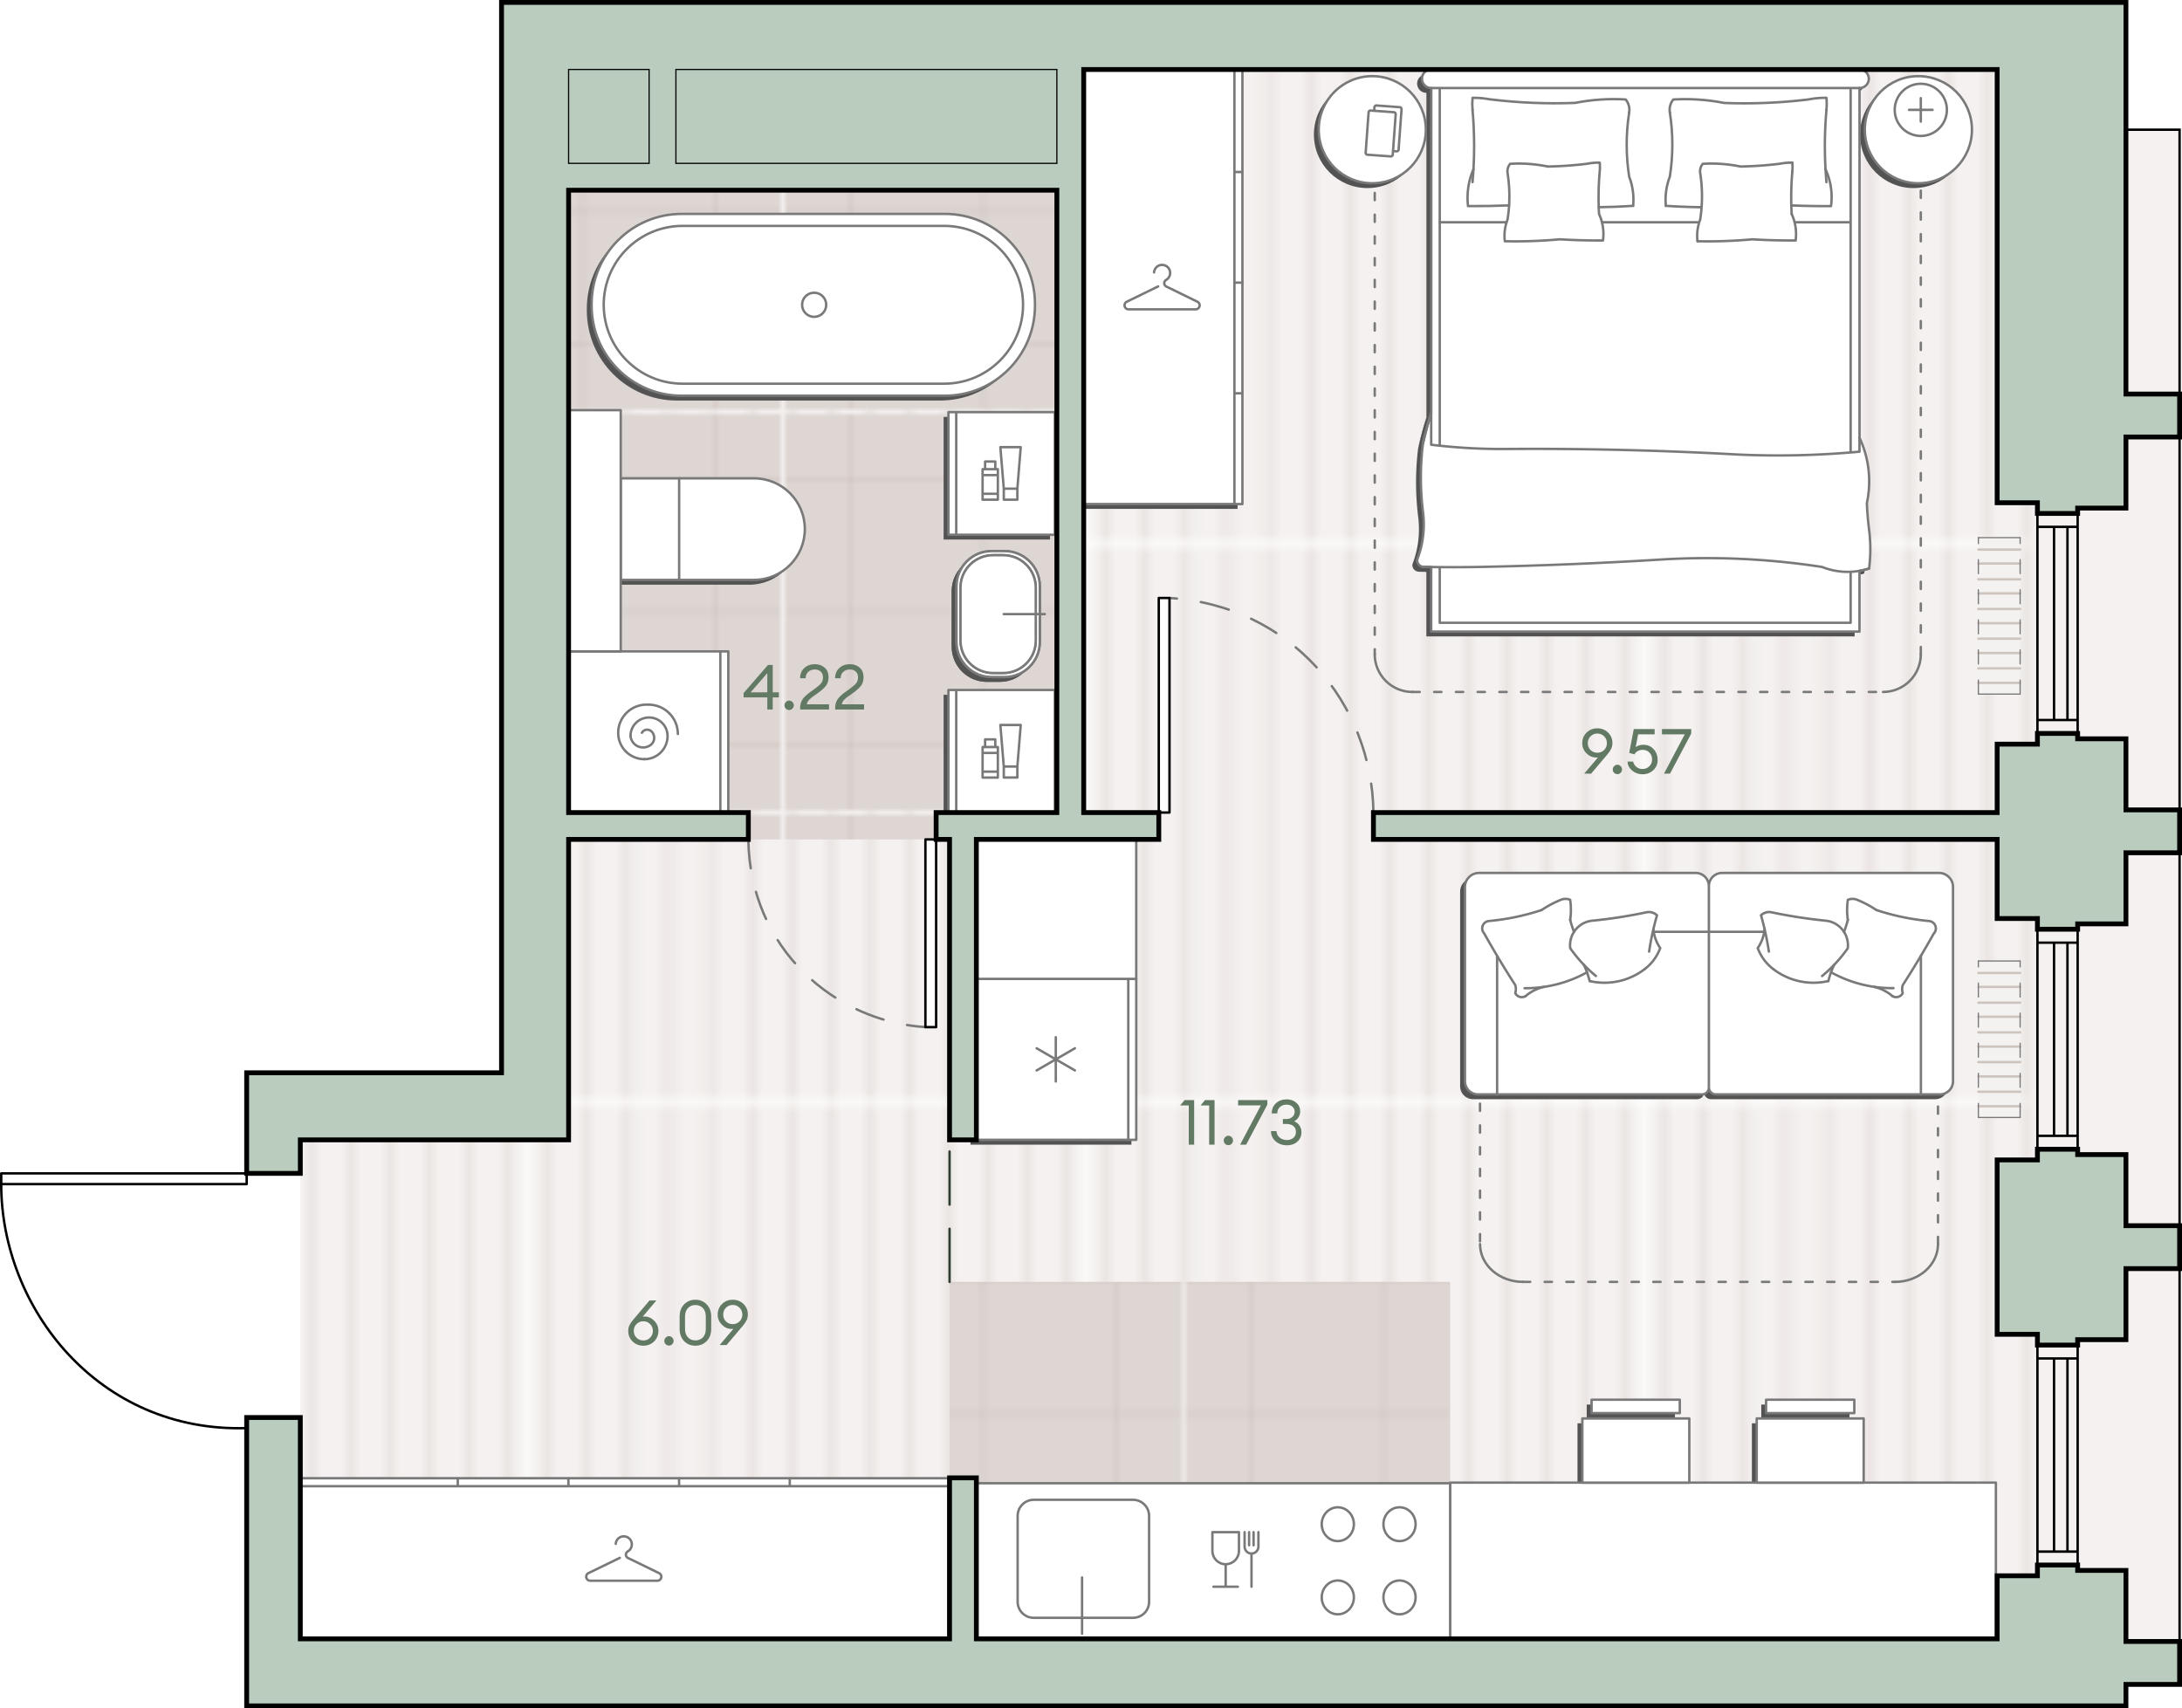 <?xml version="1.0" encoding="UTF-8" standalone="no"?>
<svg
   xml:space="preserve"
   width="451.86"
   height="353.78"
   version="1.0"
   viewBox="0 0 451.86 353.78"
   id="svg249"
   sodipodi:docname="vYFiajWN45heVQTC.svg"
   xmlns:inkscape="http://www.inkscape.org/namespaces/inkscape"
   xmlns:sodipodi="http://sodipodi.sourceforge.net/DTD/sodipodi-0.dtd"
   xmlns:xlink="http://www.w3.org/1999/xlink"
   xmlns="http://www.w3.org/2000/svg"
   xmlns:svg="http://www.w3.org/2000/svg"><defs
     id="defs253" /><sodipodi:namedview
     id="namedview251"
     pagecolor="#ffffff"
     bordercolor="#000000"
     borderopacity="0.25"
     inkscape:showpageshadow="2"
     inkscape:pageopacity="0.0"
     inkscape:pagecheckerboard="0"
     inkscape:deskcolor="#d1d1d1" /><pattern
     id="a_420"
     width="56.44"
     height="56.44"
     x="-119.53"
     y="600.5"
     patternUnits="userSpaceOnUse"
     style="overflow:visible"
     viewBox="0 -56.44 56.44 56.44"><path
       d="M0-56.44h56.44V0H0z"
       style="fill:none"
       id="path2" /><path
       d="M0-56.44h56.44V0H0z"
       style="fill:none"
       id="path4" /><path
       d="M0-56.44h56.44V0H0z"
       style="fill:#f4f1f0"
       id="path6" /><path
       d="M54.67 0v-56.44M50.6 0v-56.44M46.53 0v-56.44M42.46 0v-56.44M38.39 0v-56.44M34.32 0v-56.44M30.26 0v-56.44M26.19 0v-56.44M22.12 0v-56.44M18.05 0v-56.44M13.98 0v-56.44M9.91 0v-56.44M5.85 0v-56.44M1.78 0v-56.44"
       style="fill:none;stroke:#d1c4be;stroke-width:.25;stroke-miterlimit:10"
       id="path8" /></pattern><pattern
     id="c_490"
     width="82.02"
     height="82.02"
     x="-119.53"
     y="600.5"
     patternUnits="userSpaceOnUse"
     style="overflow:visible"
     viewBox="0 -82.02 82.02 82.02"><path
       d="M0-82.02h82.02V0H0z"
       style="fill:none"
       id="path11" /><path
       d="M0-82.02h82.02V0H0z"
       style="fill:none"
       id="path13" /><path
       d="M0-82.02h82.02V0H0z"
       style="fill:#ddd6d3"
       id="path15" /><path
       d="M0-68.35h82.02M0-41.01h82.02M0-13.67h82.02M41.01-82.02V0M13.67-82.02V0m54.68-82.02V0"
       style="fill:none;stroke:#c7b6b1;stroke-width:.25;stroke-miterlimit:10"
       id="path17" /></pattern><path
     d="M451.61 91v76.22h.25v9.89h-.25v76.22h.25v9.89h-.25v76.22h.25v9.89h-11.11v4.44H50.58V296c-.4.01-.8.02-1.2.02-12.85 0-24.42-4.65-33.57-13.52C5.76 272.78 0 259.18 0 245.22V243c0-.14.11-.25.25-.25h50.33v-21.08h52.78V0h337.39v26.61h10.86v54.5h.25V91z"
     style="fill:#fff"
     id="path20" /><path
     d="M415.32 26.86h36.04v319.47h-36.04z"
     style="fill:#f4f1f0"
     id="path22" /><pattern
     xlink:href="#a_420"
     id="b_580"
     patternTransform="matrix(2.029 0 0 -2.029 16544.19 -34753.75)" /><path
     d="M116.36 11.82v224.24H62.19v103.88h359.73V11.82z"
     style="fill:url(#b_580)"
     id="path25" /><pattern
     xlink:href="#c_490"
     id="d_912"
     patternTransform="rotate(180 -7822.458 -9036.392)" /><path
     d="M117.75 27.17h103.89v146.67H117.75z"
     style="fill:url(#d_912)"
     id="path28" /><pattern
     xlink:href="#c_490"
     id="e_591"
     patternTransform="rotate(180 -7822.458 -9036.392)" /><path
     d="M196.64 265.47H300.3v73.81H196.64z"
     style="fill:url(#e_591)"
     id="path31" /><path
     d="M299.3 308.04h113.02v32.35H299.3z"
     style="fill:#535353"
     transform="rotate(-180 355.81 324.216)"
     id="path33" /><path
     d="M326.68 294.75h22.15v13.29h-22.15z"
     style="fill:#535353"
     transform="rotate(-180 337.755 301.398)"
     id="path35" /><path
     d="M328.58 290.88h18.27v2.77h-18.27z"
     style="fill:#535353"
     transform="rotate(-180 337.72 292.262)"
     id="path37" /><path
     d="M362.79 294.75h22.15v13.29h-22.15z"
     style="fill:#535353"
     transform="rotate(-180 373.866 301.398)"
     id="path39" /><path
     d="M364.73 290.88H383v2.77h-18.27z"
     style="fill:#535353"
     transform="rotate(-180 373.866 292.262)"
     id="path41" /><path
     d="M200.93 308.17h98.37v32.12h-98.37z"
     style="fill:#535353"
     id="path43" /><path
     d="M223.02 15.53h33.25v89.86h-33.25z"
     style="fill:#535353"
     transform="rotate(-180 239.652 60.458)"
     id="path45" /><path
     d="M256.23 36.62h-1.6m1.6 22.91h-1.6m1.6 22.92h-1.6m-21.92-17.39h6.94m-.81-4.75-6.43 3.14m0 0c-.43.16-.64.64-.48 1.07.12.32.43.54.78.54m7.76-6.08c.8-.45 1.09-1.47.64-2.27s-1.47-1.09-2.27-.64c-.49.28-.81.78-.85 1.34m8.61 7.65h-6.95m.82-4.75 6.42 3.14m-.29 1.61c.46 0 .83-.37.83-.83a.84.84 0 0 0-.54-.78m-6.42-4.47a.78.78 0 0 0 0 1.33m14.16-44.78v89.86"
     style="fill:#535353"
     id="path47" /><path
     d="M111.54 256.56h33.25v134.41h-33.25z"
     style="fill:#535353"
     transform="rotate(90 128.171 323.762)"
     id="path49" /><path
     d="M93.8 307.18v1.6m22.91-1.6v1.6m22.92-1.6v1.6m22.92-1.6v1.6m-41.32 19.58h6.94m-.81-4.74-6.43 3.13m0 0c-.43.16-.64.64-.48 1.07.12.32.43.54.78.54m7.76-6.07c.8-.45 1.09-1.47.64-2.27s-1.47-1.09-2.27-.64c-.49.28-.81.78-.85 1.34m8.61 7.64h-6.95m.82-4.74 6.42 3.13m-.29 1.61c.46 0 .83-.37.83-.83a.84.84 0 0 0-.54-.78m-6.42-4.46a.78.78 0 0 0 0 1.33m-68.02-14.84h134.4"
     style="fill:#535353"
     id="path51" /><path
     d="M200.97 203.72h33.33v33.33h-33.33z"
     style="fill:#535353"
     transform="rotate(90 217.635 220.386)"
     id="path53" /><path
     d="M232.65 203.72v33.33m-15.01-21.25v9.17m-3.97-6.88 7.93 4.59m-7.93 0 7.93-4.59m1.48 109.59v11.66m10.55-3.3h-20.56c-1.84 0-3.33-1.49-3.33-3.33v-17.78c0-1.84 1.49-3.33 3.33-3.33h20.56c1.84 0 3.33 1.49 3.33 3.33v17.78c.01 1.84-1.49 3.33-3.33 3.33m45.74-4.23c0-1.93-1.49-3.5-3.33-3.5s-3.33 1.57-3.33 3.5 1.49 3.5 3.33 3.5 3.33-1.57 3.33-3.5m12.78 0c0-1.93-1.49-3.5-3.33-3.5s-3.33 1.57-3.33 3.5 1.49 3.5 3.33 3.5 3.33-1.57 3.33-3.5m0-15.16c0-1.93-1.49-3.5-3.33-3.5s-3.33 1.57-3.33 3.5 1.49 3.5 3.33 3.5 3.33-1.57 3.33-3.5m-12.78 0c0-1.93-1.49-3.5-3.33-3.5s-3.33 1.57-3.33 3.5 1.49 3.5 3.33 3.5 3.33-1.57 3.33-3.5m-113.7-206.08c0 5.81-4.71 10.52-10.52 10.52h-27.61v-21.04h27.61c5.81.01 10.52 4.71 10.52 10.52m-26.03-10.51v21.03M121.52 64.3v-.35c0-10.3 8.35-18.65 18.65-18.65h54.51c10.3 0 18.65 8.35 18.65 18.65v.35c0 10.3-8.35 18.65-18.65 18.65h-54.51c-10.29 0-18.65-8.35-18.65-18.65"
     style="fill:#535353"
     id="path55" /><path
     d="M124.02 64.12c0-9.02 7.31-16.34 16.34-16.34h54.16c9.02 0 16.34 7.32 16.34 16.34s-7.32 16.34-16.34 16.34h-54.16c-9.03 0-16.34-7.32-16.34-16.34"
     style="fill:#535353"
     id="path57" /><path
     d="M170.09 64.12c0 1.38-1.12 2.49-2.49 2.49s-2.49-1.12-2.49-2.49a2.49 2.49 0 0 1 4.98 0m26.99 69.8v-11.5c0-4.02 3.26-7.29 7.29-7.29h2.67c4.02 0 7.29 3.26 7.29 7.29v11.5c0 4.02-3.26 7.29-7.29 7.29h-2.67c-4.03-.01-7.29-3.27-7.29-7.29"
     style="fill:#535353"
     id="path59" /><path
     d="M197.08 133.92v-11.5c0-4.02 3.26-7.29 7.29-7.29h2.67c4.02 0 7.29 3.26 7.29 7.29v11.5c0 4.02-3.26 7.29-7.29 7.29h-2.67c-4.03-.01-7.29-3.27-7.29-7.29"
     style="fill:#535353"
     id="path61" /><path
     d="M197.91 133.64v-10.93c0-3.72 3.01-6.73 6.73-6.73h2.12c3.72 0 6.73 3.01 6.73 6.73v10.93c0 3.72-3.01 6.73-6.73 6.73h-2.12c-3.72 0-6.73-3.01-6.73-6.73"
     style="fill:#535353"
     id="path63" /><path
     d="M197.91 133.64v-10.93c0-3.72 3.01-6.73 6.73-6.73h2.12c3.72 0 6.73 3.01 6.73 6.73v10.93c0 3.72-3.01 6.73-6.73 6.73h-2.12c-3.72 0-6.73-3.01-6.73-6.73m8.95-5.46h8.51m-98.8 7.72h33.25v33.33h-33.25zm31.6 33.34V135.9"
     style="fill:#535353"
     id="path65" /><path
     d="M133.87 152.44a1.25 1.25 0 0 0-1.77.08c-.06.07-.12.15-.17.23m1.74 2.58a1.86 1.86 0 0 0 .48-2.58c-.08-.11-.17-.22-.27-.31m-4.31.98a2.624 2.624 0 0 0 4.1 1.91"
     style="fill:#535353"
     id="path67" /><path
     d="M133.4 149.59a3.83 3.83 0 0 0-3.83 3.83m7.67 0a3.83 3.83 0 0 0-3.83-3.83m-.96 8.63a4.79 4.79 0 0 0 4.79-4.79m-10.22-.64c0 3 2.43 5.43 5.43 5.43m.85-11.28a5.866 5.866 0 0 0-6.27 5.43c-.01.14-.01.28-.01.42m12.35.21c0-3.35-2.72-6.07-6.07-6.07"
     style="fill:#535353"
     id="path69" /><path
     d="M97.03 105.39h49.96v11.06H97.03z"
     style="fill:#535353"
     transform="rotate(90 122.013 110.923)"
     id="path71" /><path
     d="M195.41 143.89h22.03v25.39h-22.03zm1.61.15v25.24"
     style="fill:#535353"
     id="path73" /><path
     d="M202.48 155.71h3.16v6.32h-3.16zm.52-1.59h2.11v1.58H203zm-.52 2.81h3.16m-3.16 3.87h3.16m1.23-1.06h2.81v2.28h-2.81zm-.71-8.6h4.22l-.7 8.6h-2.81zm-10.75-64.79h22.03v25.39h-22.03zm1.61.14v25.25"
     style="fill:#535353"
     id="path75" /><path
     d="M202.48 98.16h3.16v6.32h-3.16zm.52-1.58h2.11v1.58H203zm-.52 2.81h3.16m-3.16 3.87h3.16m1.23-1.06h2.81v2.28h-2.81zm-.71-8.6h4.22l-.7 8.6h-2.81zm88.11-65.74c0-6.12-4.96-11.09-11.09-11.09s-11.09 4.96-11.09 11.09 4.96 11.09 11.09 11.09 11.09-4.97 11.09-11.09m113.09 0c0-6.12-4.96-11.09-11.09-11.09-6.12 0-11.09 4.96-11.09 11.09s4.96 11.09 11.09 11.09c6.12 0 11.09-4.97 11.09-11.09"
     style="fill:#535353"
     id="path77" /><path
     d="M384.07 91.64c1.98 4.23 2.51 8.99 1.53 13.56.08 1.84.23 3.67.46 5.5.34 2.67.34 5.37 0 8.04-.65.21-1.32.36-1.99.48v12.58h-88.69v-13.39c-.6-.01-1.21-.01-1.81-.02h.28c-.76 0-1.37-.61-1.37-1.37 0-.06 0-.11.01-.17 1.2-3.1 1.61-6.45 1.2-9.75-.59-4.72-.6-9.5-.02-14.22.49-2.16 1.06-4.3 1.72-6.42V19.23a1.92 1.92 0 0 1 0-3.84h88.69a1.92 1.92 0 0 1 0 3.84v72.41z"
     style="fill:#535353"
     id="path79" /><path
     d="M336.38 37.59c-.69-4.41-.69-8.9 0-13.3m-32.44-.54c.44 4.98.44 9.99 0 14.97m32.44-1.13c.74 1.92 1.02 3.99.82 6.04"
     style="fill:#535353"
     id="path81" /><path
     d="M303 43.68c-.29-2.52.08-5.32 1.14-7.63m33.05 7.58c-2.37.16-4.75.25-7.12.28m-18.56-.37c-2.84.11-5.68.16-8.51.14m32.66-22.07c.61.75.87 1.72.72 2.68m-32.44-.54q-.105-1.245 0-2.49m21.21 1.05c3.46-.68 6.99-.92 10.51-.71m-10.51.71c-5.85.22-11.7-.02-17.51-.73m-3.7-.32c1.24-.02 2.48.09 3.69.33m37.17 2.69c.69 4.41.69 8.9 0 13.3m32.43 1.14c-.44-4.98-.44-9.99 0-14.97m-33.25 19.88c-.21-2.05.07-4.12.82-6.04"
     style="fill:#535353"
     id="path83" /><path
     d="M377.04 36.05c1.06 2.31 1.46 4.87 1.17 7.39m-27.11.47c-2.38-.03-4.75-.13-7.12-.28m34.2.05c-2.84.02-5.31-.02-8.15-.14M344.8 24.28c-.15-.95.11-1.93.72-2.68m31.71-.34q.105 1.245 0 2.49m-31.71-2.14c3.52-.21 7.05.03 10.51.71m17.51-.73c-5.81.71-11.67.95-17.51.73m17.51-.73q1.83-.36 3.69-.33m-81.85 65.2v6.64m88.69 1.44c-8.51.79-17.06.98-25.59.57m-47.66-1.13c15.89-.12 31.79.26 47.66 1.13m-47.66-1.13c-5.16.04-10.32-.26-15.44-.88m90.69 25.63a14.42 14.42 0 0 1-9.76-.32m-33.43-1.53c11.16-.69 22.37-.17 33.43 1.53m-33.43-1.53c-12.17.75-24.36 1.26-36.55 1.51m-.01 0q-6.375.135-12.75 0m90.5-99.16h-88.69m-1.72 73.65c.49-2.16 1.06-4.3 1.72-6.42m86.86 43.51v-10.55m0-72.39h-11.61m-73.48-27.8v74.08m86.92 1.23v-2.9m-86.92 38.33h85.09m0-35.27V19.23m-85.09 99.21v11.53m33.13-95.28c.05.6.05 1.2 0 1.79m-8.3 14.08c-3.77.35-7.56.48-11.35.4m20.33-.16q-4.485.03-8.97-.24m8.15-5.24a10 10 0 0 1 .84 5.31m-.84-5.31c-.17-2.95-.12-5.9.14-8.84m-2.66-1.56c.87-.17 1.76-.25 2.65-.24m-2.65.24q-4.05.495-8.13.57m-7.78-.56c2.61-.16 5.22.03 7.78.55m-8.29 1.38c-.11-.69.08-1.38.52-1.92m-.52 1.92c.49 3.17.49 6.4 0 9.56m-.57 4.54a9.34 9.34 0 0 1 .57-4.53m58.97-11.74c.05.6.05 1.2 0 1.79m-8.29 14.08c-3.77.35-7.56.48-11.35.4m20.32-.16q-4.485.03-8.97-.24m8.15-5.24a10 10 0 0 1 .84 5.31"
     style="fill:#535353"
     id="path85" /><path
     d="M370.03 45.32c-.17-2.95-.12-5.9.14-8.84m-2.65-1.56c.87-.17 1.76-.25 2.65-.24m-2.65.24q-4.05.495-8.13.57m-7.78-.56c2.61-.16 5.22.03 7.78.55m-8.3 1.38c-.11-.69.08-1.38.52-1.92m-.52 1.92c.49 3.17.49 6.4 0 9.56m-.57 4.54a9.34 9.34 0 0 1 .57-4.53m-.21.6h-20.14m-19.75 0h-13.84m99.62-28.68c-2.98 0-5.4 2.42-5.4 5.4s2.42 5.4 5.4 5.4 5.4-2.42 5.4-5.4-2.42-5.4-5.4-5.4m0 5.4h-2.43m2.43 0h2.43m-2.43 0v-2.43m0 2.43v2.43m-114.61 6.86 4.85.35m-4.59-9.14-.61 8.38m5.86-8.39-4.85-.35m4.6 9.14.61-8.38m-5.87 8.39a.38.38 0 0 1-.35-.41m.61-8.38c.02-.21.2-.37.41-.35m4.84.34c.21.02.37.2.35.41m-.6 8.38a.38.38 0 0 1-.41.35m.47-1.1.74.06m-4.59-9.14-.06.75m5.31-.75-4.85-.36m4.6 9.14.61-8.38m-5.61-.4c.02-.21.2-.37.41-.35m4.84.35c.21.02.37.2.35.41m-.6 8.37a.38.38 0 0 1-.41.35m-87.29 142.51h33.37v28.88h-33.37zm150.52 52.8h-46.37c-1.5 0-2.71-1.21-2.71-2.71v-40.25c0-1.6 1.3-2.9 2.9-2.9h44.9c1.5 0 2.71 1.21 2.71 2.71v41.72c.01.79-.63 1.43-1.43 1.43m2.87 0h46.41c1.5 0 2.71-1.21 2.71-2.71v-40.25c0-1.6-1.3-2.9-2.9-2.9H355.6c-1.5 0-2.71 1.21-2.71 2.71v41.72c0 .79.64 1.43 1.43 1.43"
     style="fill:#535353"
     id="path87" /><path
     d="M387.59 189.47c3.54 1.17 7.2 1.93 10.9 2.27m.95 2.61c.6-.6.59-1.57-.01-2.17-.25-.25-.58-.4-.94-.44m-5.46 13.27c2.25-3.48 4.39-7.04 6.41-10.66m-6.41 10.66a2.93 2.93 0 0 0 0 1.66M380.87 194c.3-.82.57-1.64.79-2.48m9.24 15.77c.72.43 1.65.19 2.08-.53.02-.03.04-.06.05-.09m-14.85-4.32c3.95 2.2 8.4 3.33 12.93 3.29"
     style="fill:#535353"
     id="path89" /><path
     d="M390.9 207.29a8.9 8.9 0 0 0-3.78-1.91m-5.46-18.03c-.2 1.38-.2 2.78 0 4.16m1.94-4.16a2.5 2.5 0 0 0-1.94 0m5.93 2.12c-1.25-.84-2.59-1.55-3.98-2.12m-18.3 10.72c-.38-2.54-.92-5.04-1.63-7.51m2.16-.63c3.71.78 7.46 1.36 11.23 1.74m-10.9 9.98c3.24 2.52 7.45 3.44 11.45 2.52m-1.29-1.04a29.2 29.2 0 0 0 5.31-5.74m0-.01a5.11 5.11 0 0 0-4.45-5.7c-.04 0-.08-.01-.12-.01m-11.23-1.74a2.39 2.39 0 0 0-2.17.63"
     style="fill:#535353"
     id="path91" /><path
     d="M363 197.34a8.2 8.2 0 0 0 1.42-3.91m-1.42 3.91c.63 1.7 1.73 3.2 3.16 4.31m12.64-.81c-.49 1.07-.89 2.19-1.18 3.33m-70.29-12.43a49.4 49.4 0 0 0 10.9-2.27m-10.9 2.27c-.84.08-1.46.82-1.38 1.67.03.35.19.68.44.94m-.01 0c2.02 3.62 4.16 7.17 6.41 10.66m0 1.66c.16-.54.16-1.12 0-1.66m11.37-13.5c.22.84.49 1.67.79 2.48m-12.16 12.68c.38.75 1.29 1.05 2.03.67.03-.02.06-.03.09-.05m-.19-1.64c4.52.04 8.97-1.09 12.93-3.29"
     style="fill:#535353"
     id="path93" /><path
     d="M318.71 205.38c-1.4.33-2.69.98-3.78 1.91m9.23-15.78c.2-1.38.2-2.78 0-4.16m0 0a2.5 2.5 0 0 0-1.94 0m0 0c-1.39.57-2.73 1.28-3.98 2.12m23.9 1.09c-.71 2.46-1.26 4.97-1.63 7.51m-11.77-6.4c3.77-.37 7.52-.96 11.23-1.74m-11.77 14.24c4 .92 8.21 0 11.45-2.52m-15.47-4.27c1.51 2.14 3.29 4.08 5.31 5.74m-.75-11.45a5.11 5.11 0 0 0-4.58 5.59c0 .04.01.08.01.12m17.97-6.82a2.41 2.41 0 0 0-2.17-.63"
     style="fill:#535353"
     id="path95" /><path
     d="M341.39 193.43c.13 1.4.62 2.75 1.42 3.91m-3.16 4.31a9.7 9.7 0 0 0 3.16-4.31m-14.61 6.83c-.29-1.14-.69-2.26-1.18-3.33m14.44-6.87h11.43m-43.86 4.97v28.7m55.33-33.67h-11.47m43.9 4.97v28.7M250.07 318.3v3.89m0 0c0 1.52 1.23 2.75 2.75 2.75m0 0v4.66m0 0h-2.53m-.22-11.3h2.75m2.75 0v3.89m-2.75 2.75c1.52 0 2.75-1.23 2.75-2.75m-2.75 7.41h2.52m.23-11.3h-2.75m3.92 0v3m0 0c0 .79.64 1.43 1.43 1.43m0 0v6.87m1.43-11.3v3m-1.43 1.43c.79 0 1.43-.64 1.43-1.43m-1.93-3v2.72m.93-2.72v2.72"
     style="fill:#535353"
     id="path97" /><path
     d="M300.3 307.04h113.02v32.35H300.3z"
     style="fill:#fff;stroke:#797979;stroke-width:.5;stroke-linecap:round;stroke-linejoin:round;stroke-miterlimit:10"
     transform="rotate(-180 356.81 323.216)"
     id="path99" /><path
     d="M327.68 293.75h22.15v13.29h-22.15z"
     style="fill:#fff;stroke:#797979;stroke-width:.5;stroke-linecap:round;stroke-linejoin:round;stroke-miterlimit:10"
     transform="rotate(-180 338.755 300.398)"
     id="path101" /><path
     d="M329.58 289.88h18.27v2.77h-18.27z"
     style="fill:#fff;stroke:#797979;stroke-width:.5;stroke-linecap:round;stroke-linejoin:round;stroke-miterlimit:10"
     transform="rotate(-180 338.72 291.261)"
     id="path103" /><path
     d="M363.79 293.75h22.15v13.29h-22.15z"
     style="fill:#fff;stroke:#797979;stroke-width:.5;stroke-linecap:round;stroke-linejoin:round;stroke-miterlimit:10"
     transform="rotate(-180 374.866 300.398)"
     id="path105" /><path
     d="M365.73 289.88H384v2.77h-18.27z"
     style="fill:#fff;stroke:#797979;stroke-width:.5;stroke-linecap:round;stroke-linejoin:round;stroke-miterlimit:10"
     transform="rotate(-180 374.866 291.261)"
     id="path107" /><path
     d="M201.93 307.17h98.37v32.12h-98.37z"
     style="fill:#fff;stroke:#797979;stroke-width:.5;stroke-linecap:round;stroke-linejoin:round;stroke-miterlimit:10"
     id="path109" /><path
     d="M224.02 14.53h33.25v89.86h-33.25z"
     style="fill:#fff;stroke:#797979;stroke-width:.5;stroke-linecap:round;stroke-linejoin:round;stroke-miterlimit:10"
     transform="rotate(-180 240.652 59.458)"
     id="path111" /><path
     d="M257.23 35.62h-1.6m1.6 22.91h-1.6m1.6 22.92h-1.6m-21.92-17.39h6.94m-.81-4.75-6.43 3.14m0 0c-.43.16-.64.64-.48 1.07.12.32.43.54.78.54m7.76-6.08c.8-.45 1.09-1.47.64-2.27s-1.47-1.09-2.27-.64c-.49.28-.81.78-.85 1.34m8.61 7.65h-6.95m.82-4.75 6.42 3.14m-.29 1.61c.46 0 .83-.37.83-.83a.84.84 0 0 0-.54-.78m-6.42-4.47a.78.78 0 0 0 0 1.33m14.16-44.78v89.86"
     style="fill:none;stroke:#797979;stroke-width:.5;stroke-linecap:round;stroke-linejoin:round;stroke-miterlimit:10"
     id="path113" /><path
     d="M112.54 255.56h33.25v134.41h-33.25z"
     style="fill:#fff;stroke:#797979;stroke-width:.5;stroke-linecap:round;stroke-linejoin:round;stroke-miterlimit:10"
     transform="rotate(90 129.171 322.762)"
     id="path115" /><path
     d="M94.8 306.18v1.6m22.91-1.6v1.6m22.92-1.6v1.6m22.92-1.6v1.6m-41.32 19.58h6.94m-.81-4.74-6.43 3.13m0 0c-.43.16-.64.64-.48 1.07.12.32.43.54.78.54m7.76-6.07c.8-.45 1.09-1.47.64-2.27s-1.47-1.09-2.27-.64c-.49.28-.81.78-.85 1.34m8.61 7.64h-6.95m.82-4.74 6.42 3.13m-.29 1.61c.46 0 .83-.37.83-.83a.84.84 0 0 0-.54-.78m-6.42-4.46a.78.78 0 0 0 0 1.33m-68.02-14.84h134.4"
     style="fill:none;stroke:#797979;stroke-width:.5;stroke-linecap:round;stroke-linejoin:round;stroke-miterlimit:10"
     id="path117" /><path
     d="M201.97 202.72h33.33v33.33h-33.33z"
     style="fill:#fff;stroke:#797979;stroke-width:.5;stroke-linecap:round;stroke-linejoin:round;stroke-miterlimit:10"
     transform="rotate(90 218.635 219.386)"
     id="path119" /><path
     d="M233.65 202.72v33.33m-15.01-21.25v9.17m-3.97-6.88 7.93 4.59m-7.93 0 7.93-4.59m1.48 109.59v11.66m10.55-3.3h-20.56c-1.84 0-3.33-1.49-3.33-3.33v-17.78c0-1.84 1.49-3.33 3.33-3.33h20.56c1.84 0 3.33 1.49 3.33 3.33v17.78c.01 1.84-1.49 3.33-3.33 3.33m45.74-4.23c0-1.93-1.49-3.5-3.33-3.5s-3.33 1.57-3.33 3.5 1.49 3.5 3.33 3.5 3.33-1.57 3.33-3.5m12.78 0c0-1.93-1.49-3.5-3.33-3.5s-3.33 1.57-3.33 3.5 1.49 3.5 3.33 3.5 3.33-1.57 3.33-3.5m0-15.16c0-1.93-1.49-3.5-3.33-3.5s-3.33 1.57-3.33 3.5 1.49 3.5 3.33 3.5 3.33-1.57 3.33-3.5m-12.78 0c0-1.93-1.49-3.5-3.33-3.5s-3.33 1.57-3.33 3.5 1.49 3.5 3.33 3.5 3.33-1.57 3.33-3.5"
     style="fill:none;stroke:#797979;stroke-width:.5;stroke-linecap:round;stroke-linejoin:round;stroke-miterlimit:10"
     id="path121" /><path
     d="M166.67 109.57c0 5.81-4.71 10.52-10.52 10.52h-27.61V99.06h27.61c5.81 0 10.52 4.7 10.52 10.51"
     style="fill:#fff;stroke:#797979;stroke-width:.5;stroke-linecap:round;stroke-linejoin:round;stroke-miterlimit:10"
     id="path123" /><path
     d="M140.64 99.06v21.03"
     style="fill:none;stroke:#797979;stroke-width:.5;stroke-linecap:round;stroke-linejoin:round;stroke-miterlimit:10"
     id="path125" /><path
     d="M122.52 63.3v-.35c0-10.3 8.35-18.65 18.65-18.65h54.51c10.3 0 18.65 8.35 18.65 18.65v.35c0 10.3-8.35 18.65-18.65 18.65h-54.51c-10.29 0-18.65-8.35-18.65-18.65"
     style="fill:#fff;stroke:#797979;stroke-width:.5;stroke-linecap:round;stroke-linejoin:round;stroke-miterlimit:10"
     id="path127" /><path
     d="M125.02 63.12c0-9.02 7.31-16.34 16.34-16.34h54.16c9.02 0 16.34 7.32 16.34 16.34v0c0 9.02-7.32 16.34-16.34 16.34h-54.16c-9.03 0-16.34-7.32-16.34-16.34"
     style="fill:none;stroke:#797979;stroke-width:.5;stroke-linecap:round;stroke-linejoin:round;stroke-miterlimit:10"
     id="path129" /><path
     d="M171.09 63.12c0 1.38-1.12 2.49-2.49 2.49s-2.49-1.12-2.49-2.49a2.49 2.49 0 0 1 4.98 0"
     style="fill:none;stroke:#797979;stroke-width:.5;stroke-linecap:round;stroke-linejoin:round;stroke-miterlimit:10"
     id="path131" /><path
     d="M198.08 132.92v-11.5c0-4.02 3.26-7.29 7.29-7.29h2.67c4.02 0 7.29 3.26 7.29 7.29v11.5c0 4.02-3.26 7.29-7.29 7.29h-2.67c-4.03-.01-7.29-3.27-7.29-7.29"
     style="fill:#fff;stroke:#797979;stroke-width:.5;stroke-linecap:round;stroke-linejoin:round;stroke-miterlimit:10"
     id="path133" /><path
     d="M198.08 132.92v-11.5c0-4.02 3.26-7.29 7.29-7.29h2.67c4.02 0 7.29 3.26 7.29 7.29v11.5c0 4.02-3.26 7.29-7.29 7.29h-2.67c-4.03-.01-7.29-3.27-7.29-7.29"
     style="fill:#fff;stroke:#797979;stroke-width:.5;stroke-linecap:round;stroke-linejoin:round;stroke-miterlimit:10"
     id="path135" /><path
     d="M198.91 132.64v-10.93c0-3.72 3.01-6.73 6.73-6.73h2.12c3.72 0 6.73 3.01 6.73 6.73v10.93c0 3.72-3.01 6.73-6.73 6.73h-2.12c-3.72 0-6.73-3.01-6.73-6.73"
     style="fill:#fff;stroke:#797979;stroke-width:.5;stroke-linecap:round;stroke-linejoin:round;stroke-miterlimit:10"
     id="path137" /><path
     d="M198.91 132.64v-10.93c0-3.72 3.01-6.73 6.73-6.73h2.12c3.72 0 6.73 3.01 6.73 6.73v10.93c0 3.72-3.01 6.73-6.73 6.73h-2.12c-3.72 0-6.73-3.01-6.73-6.73"
     style="fill:#fff;stroke:#797979;stroke-width:.5;stroke-linecap:round;stroke-linejoin:round;stroke-miterlimit:10"
     id="path139" /><path
     d="M207.86 127.18h8.51"
     style="fill:none;stroke:#797979;stroke-width:.5;stroke-linecap:round;stroke-linejoin:round;stroke-miterlimit:10"
     id="path141" /><path
     d="M117.57 134.9h33.25v33.33h-33.25z"
     style="fill:#fff;stroke:#797979;stroke-width:.5;stroke-linecap:round;stroke-linejoin:round;stroke-miterlimit:10"
     id="path143" /><path
     d="M149.17 168.24V134.9m-14.3 16.54a1.25 1.25 0 0 0-1.77.08c-.06.07-.12.15-.17.23m1.74 2.58a1.86 1.86 0 0 0 .48-2.58c-.08-.11-.17-.22-.27-.31m-4.31.98a2.624 2.624 0 0 0 4.1 1.91"
     style="fill:none;stroke:#797979;stroke-width:.5;stroke-linecap:round;stroke-linejoin:round;stroke-miterlimit:10"
     id="path145" /><path
     d="M134.4 148.59a3.83 3.83 0 0 0-3.83 3.83m7.67 0a3.83 3.83 0 0 0-3.83-3.83m-.96 8.63a4.79 4.79 0 0 0 4.79-4.79"
     style="fill:none;stroke:#797979;stroke-width:.5;stroke-linecap:round;stroke-linejoin:round;stroke-miterlimit:10"
     id="path147" /><path
     d="M128.02 151.79c0 3 2.43 5.43 5.43 5.43m.85-11.28a5.866 5.866 0 0 0-6.27 5.43c-.01.14-.01.28-.01.42m12.35.21c0-3.35-2.72-6.07-6.07-6.07"
     style="fill:none;stroke:#797979;stroke-width:.5;stroke-linecap:round;stroke-linejoin:round;stroke-miterlimit:10"
     id="path149" /><path
     d="M98.03 104.39h49.96v11.06H98.03z"
     style="fill:#fff;stroke:#797979;stroke-width:.5;stroke-linecap:round;stroke-linejoin:round;stroke-miterlimit:10"
     transform="rotate(90 123.013 109.923)"
     id="path151" /><path
     d="M196.41 142.89h22.03v25.39h-22.03z"
     style="fill:#fff;stroke:#797979;stroke-width:.5;stroke-linecap:round;stroke-linejoin:round;stroke-miterlimit:10"
     id="path153" /><path
     d="M198.02 143.04v25.24m5.46-13.57h3.16v6.32h-3.16zm.52-1.59h2.11v1.58H204zm-.52 2.81h3.16m-3.16 3.87h3.16m1.23-1.06h2.81v2.28h-2.81zm-.71-8.6h4.22l-.7 8.6h-2.81z"
     style="fill:none;stroke:#797979;stroke-width:.5;stroke-linecap:round;stroke-linejoin:round;stroke-miterlimit:10"
     id="path155" /><path
     d="M196.41 85.35h22.03v25.39h-22.03z"
     style="fill:#fff;stroke:#797979;stroke-width:.5;stroke-linecap:round;stroke-linejoin:round;stroke-miterlimit:10"
     id="path157" /><path
     d="M198.02 85.49v25.24m5.46-13.57h3.16v6.32h-3.16zm.52-1.58h2.11v1.58H204zm-.52 2.81h3.16m-3.16 3.87h3.16m1.23-1.06h2.81v2.28h-2.81zm-.71-8.6h4.22l-.7 8.6h-2.81z"
     style="fill:none;stroke:#797979;stroke-width:.5;stroke-linecap:round;stroke-linejoin:round;stroke-miterlimit:10"
     id="path159" /><path
     d="M284.69 21.95v113.53m113.08 0V21.95M292.5 143.3h97.45"
     style="fill:none;stroke:#797979;stroke-width:.5;stroke-linecap:round;stroke-linejoin:round;stroke-miterlimit:10;stroke-dasharray:1.5,3"
     id="path161" /><path
     d="M292.5 143.3c-4.32 0-7.82-3.5-7.82-7.82m113.09 0c0 4.32-3.5 7.82-7.82 7.82"
     style="fill:none;stroke:#797979;stroke-width:.5;stroke-linecap:round;stroke-linejoin:round;stroke-miterlimit:10"
     id="path163" /><path
     d="M295.27 26.86c0-6.12-4.96-11.09-11.09-11.09s-11.09 4.96-11.09 11.09 4.96 11.09 11.09 11.09 11.09-4.97 11.09-11.09m113.09 0c0-6.12-4.96-11.09-11.09-11.09s-11.09 4.96-11.09 11.09 4.96 11.09 11.09 11.09 11.09-4.97 11.09-11.09"
     style="fill:#fff;stroke:#797979;stroke-width:.5;stroke-linecap:round;stroke-linejoin:round;stroke-miterlimit:10"
     id="path165" /><path
     d="M385.07 90.64c1.98 4.23 2.51 8.99 1.53 13.56.08 1.84.23 3.67.46 5.5.34 2.67.34 5.37 0 8.04-.65.21-1.32.36-1.99.48v12.58h-88.69v-13.39c-.6-.01-1.21-.01-1.81-.02h.28c-.76 0-1.37-.61-1.37-1.37 0-.06 0-.11.01-.17 1.2-3.1 1.61-6.45 1.2-9.75-.59-4.72-.6-9.5-.02-14.22.49-2.16 1.06-4.3 1.72-6.42V18.23a1.92 1.92 0 0 1 0-3.84h88.69a1.92 1.92 0 0 1 0 3.84v72.41z"
     style="fill:#fff;stroke:#797979;stroke-width:.5;stroke-linecap:round;stroke-linejoin:round;stroke-miterlimit:10"
     id="path167" /><path
     d="M337.38 36.59c-.69-4.41-.69-8.9 0-13.3m-32.44-.54c.44 4.98.44 9.99 0 14.97m32.44-1.13c.74 1.92 1.02 3.99.82 6.04"
     style="fill:none;stroke:#797979;stroke-width:.5;stroke-linecap:round;stroke-linejoin:round;stroke-miterlimit:10"
     id="path169" /><path
     d="M304 42.68c-.29-2.52.08-5.32 1.14-7.63m33.05 7.58c-2.37.16-4.75.25-7.12.28m-18.56-.37c-2.84.11-5.68.16-8.51.14m32.66-22.07c.61.75.87 1.72.72 2.68m-32.44-.54q-.105-1.245 0-2.49m21.21 1.05c3.46-.68 6.99-.92 10.51-.71m-10.51.71c-5.85.22-11.7-.02-17.51-.73m-3.7-.32c1.24-.02 2.48.09 3.69.33m37.17 2.69c.69 4.41.69 8.9 0 13.3m32.43 1.14c-.44-4.98-.44-9.99 0-14.97m-33.25 19.88c-.21-2.05.07-4.12.82-6.04"
     style="fill:none;stroke:#797979;stroke-width:.5;stroke-linecap:round;stroke-linejoin:round;stroke-miterlimit:10"
     id="path171" /><path
     d="M378.04 35.05c1.06 2.31 1.46 4.87 1.17 7.39m-27.11.47c-2.38-.03-4.75-.13-7.12-.28m34.2.05c-2.84.02-5.31-.02-8.15-.14M345.8 23.28c-.15-.95.11-1.93.72-2.68m31.71-.34q.105 1.245 0 2.49m-31.71-2.14c3.52-.21 7.05.03 10.51.71m17.51-.73c-5.81.71-11.67.95-17.51.73m17.51-.73q1.83-.36 3.69-.33m-81.85 65.2v6.64m88.69 1.44c-8.51.79-17.06.98-25.59.57m-47.66-1.13c15.89-.12 31.79.26 47.66 1.13m-47.66-1.13c-5.16.04-10.32-.26-15.44-.88m90.69 25.63a14.42 14.42 0 0 1-9.76-.32m-33.43-1.53c11.16-.69 22.37-.17 33.43 1.53m-33.43-1.53c-12.17.75-24.36 1.26-36.55 1.51m-.01 0q-6.375.135-12.75 0m90.5-99.16h-88.69m-1.72 73.65c.49-2.16 1.06-4.3 1.72-6.42m86.86 43.51v-10.55m0-72.39h-11.61m-73.48-27.8v74.08m86.92 1.23v-2.9m-86.92 38.33h85.09m0-35.27V18.23m-85.09 99.21v11.53m33.13-95.28c.05.6.05 1.2 0 1.79m-8.3 14.08c-3.77.35-7.56.48-11.35.4m20.33-.16q-4.485.03-8.97-.24m8.15-5.24a10 10 0 0 1 .84 5.31m-.84-5.31c-.17-2.95-.12-5.9.14-8.84m-2.66-1.56c.87-.17 1.76-.25 2.65-.24m-2.65.24q-4.05.495-8.13.57m-7.78-.56c2.61-.16 5.22.03 7.78.55m-8.29 1.38c-.11-.69.08-1.38.52-1.92m-.52 1.92c.49 3.17.49 6.4 0 9.56m-.57 4.54a9.34 9.34 0 0 1 .57-4.53m58.97-11.74c.05.6.05 1.2 0 1.79m-8.29 14.08c-3.77.35-7.56.48-11.35.4m20.32-.16q-4.485.03-8.97-.24m8.15-5.24a10 10 0 0 1 .84 5.31"
     style="fill:none;stroke:#797979;stroke-width:.5;stroke-linecap:round;stroke-linejoin:round;stroke-miterlimit:10"
     id="path173" /><path
     d="M371.03 44.32c-.17-2.95-.12-5.9.14-8.84m-2.65-1.56c.87-.17 1.76-.25 2.65-.24m-2.65.24q-4.05.495-8.13.57m-7.78-.56c2.61-.16 5.22.03 7.78.55m-8.3 1.38c-.11-.69.08-1.38.52-1.92m-.52 1.92c.49 3.17.49 6.4 0 9.56m-.56 4.54a9.34 9.34 0 0 1 .57-4.53m-.22.6h-20.14m-19.75 0h-13.84m99.62-28.68c-2.98 0-5.4 2.42-5.4 5.4s2.42 5.4 5.4 5.4 5.4-2.42 5.4-5.4-2.42-5.4-5.4-5.4m0 5.4h-2.43m2.43 0h2.43m-2.43 0v-2.43m0 2.43v2.43m-114.61 6.86 4.85.35m-4.59-9.14-.61 8.38m5.86-8.39-4.85-.35m4.6 9.14.61-8.38m-5.87 8.39a.38.38 0 0 1-.35-.41m.61-8.38c.02-.21.2-.37.41-.35m4.84.34c.21.02.37.2.35.41m-.6 8.38a.38.38 0 0 1-.41.35m.47-1.1.74.06m-4.59-9.14-.06.75m5.31-.75-4.85-.36m4.6 9.14.61-8.38m-5.61-.4c.02-.21.2-.37.41-.35m4.84.35c.21.02.37.2.35.41m-.6 8.37a.38.38 0 0 1-.41.35"
     style="fill:none;stroke:#797979;stroke-width:.5;stroke-linecap:round;stroke-linejoin:round;stroke-miterlimit:10"
     id="path175" /><path
     d="M201.93 173.84h33.37v28.88h-33.37z"
     style="fill:#fff;stroke:#797979;stroke-width:.5;stroke-linecap:round;stroke-linejoin:round;stroke-miterlimit:10"
     id="path177" /><path
     d="M401.33 257.65v-65.09m-85.95 72.91h77.06m-85.95-72.91v65.09m85.95-72.91h-77.06"
     style="fill:none;stroke:#797979;stroke-width:.5;stroke-linecap:round;stroke-linejoin:round;stroke-miterlimit:10;stroke-dasharray:1.5,3"
     id="path179" /><path
     d="M401.33 257.65c0 4.32-3.98 7.82-8.89 7.82m0-80.73c4.91 0 8.89 3.5 8.89 7.82m-85.95 72.91c-4.91 0-8.89-3.5-8.89-7.82m0-65.09c0-4.32 3.98-7.82 8.89-7.82"
     style="fill:none;stroke:#797979;stroke-width:.5;stroke-linecap:round;stroke-linejoin:round;stroke-miterlimit:10"
     id="path181" /><path
     d="M352.45 226.64h-46.37c-1.5 0-2.71-1.21-2.71-2.71v-40.25c0-1.6 1.3-2.9 2.9-2.9h44.9c1.5 0 2.71 1.21 2.71 2.71v41.72c.01.79-.63 1.43-1.43 1.43m2.87 0h46.41c1.5 0 2.71-1.21 2.71-2.71v-40.25c0-1.6-1.3-2.9-2.9-2.9H356.6c-1.5 0-2.71 1.21-2.71 2.71v41.72c0 .79.64 1.43 1.43 1.43"
     style="fill:#fff;stroke:#797979;stroke-width:.5;stroke-linecap:round;stroke-linejoin:round;stroke-miterlimit:10"
     id="path183" /><path
     d="M388.59 188.47c3.54 1.17 7.2 1.93 10.9 2.27m.95 2.61c.6-.6.59-1.57-.01-2.17-.25-.25-.58-.4-.94-.44m-5.46 13.27c2.25-3.48 4.39-7.04 6.41-10.66m-6.41 10.66a2.93 2.93 0 0 0 0 1.66M381.87 193c.3-.82.57-1.64.79-2.48m9.24 15.77c.72.43 1.65.19 2.08-.53.02-.03.04-.06.05-.09m-14.85-4.32c3.95 2.2 8.4 3.33 12.93 3.29"
     style="fill:none;stroke:#797979;stroke-width:.5;stroke-linecap:round;stroke-linejoin:round;stroke-miterlimit:10"
     id="path185" /><path
     d="M391.9 206.29a8.9 8.9 0 0 0-3.78-1.91m-5.46-18.03c-.2 1.38-.2 2.78 0 4.16m1.94-4.16a2.5 2.5 0 0 0-1.94 0m5.93 2.12c-1.25-.84-2.59-1.55-3.98-2.12m-18.3 10.72c-.38-2.54-.92-5.04-1.63-7.51m2.16-.63c3.71.78 7.46 1.36 11.23 1.74m-10.9 9.98c3.24 2.52 7.45 3.44 11.45 2.52m-1.29-1.04a29.2 29.2 0 0 0 5.31-5.74m0-.01a5.11 5.11 0 0 0-4.45-5.7c-.04 0-.08-.01-.12-.01m-11.23-1.74a2.39 2.39 0 0 0-2.17.63"
     style="fill:none;stroke:#797979;stroke-width:.5;stroke-linecap:round;stroke-linejoin:round;stroke-miterlimit:10"
     id="path187" /><path
     d="M364 196.34a8.2 8.2 0 0 0 1.42-3.91m-1.42 3.91c.63 1.7 1.73 3.2 3.16 4.31m12.64-.81c-.49 1.07-.89 2.19-1.18 3.33m-70.29-12.43a49.4 49.4 0 0 0 10.9-2.27m-10.9 2.27c-.84.08-1.46.82-1.38 1.67.03.35.19.68.44.94m-.01 0c2.02 3.62 4.16 7.17 6.41 10.66m0 1.66c.16-.54.16-1.12 0-1.66m11.37-13.5c.22.84.49 1.67.79 2.48m-12.16 12.68c.38.75 1.29 1.05 2.03.67.03-.02.06-.03.09-.05m-.19-1.64c4.52.04 8.97-1.09 12.93-3.29"
     style="fill:none;stroke:#797979;stroke-width:.5;stroke-linecap:round;stroke-linejoin:round;stroke-miterlimit:10"
     id="path189" /><path
     d="M319.71 204.38c-1.4.33-2.69.98-3.78 1.91m9.23-15.78c.2-1.38.2-2.78 0-4.16m0 0a2.5 2.5 0 0 0-1.94 0m0 0c-1.39.57-2.73 1.28-3.98 2.12m23.9 1.09c-.71 2.46-1.26 4.97-1.63 7.51m-11.77-6.4c3.77-.37 7.52-.96 11.23-1.74m-11.77 14.24c4 .92 8.21 0 11.45-2.52m-15.47-4.27c1.51 2.14 3.29 4.08 5.31 5.74m-.75-11.45a5.11 5.11 0 0 0-4.58 5.59c0 .04.01.08.01.12m17.97-6.82a2.41 2.41 0 0 0-2.17-.63"
     style="fill:none;stroke:#797979;stroke-width:.5;stroke-linecap:round;stroke-linejoin:round;stroke-miterlimit:10"
     id="path191" /><path
     d="M342.39 192.43c.13 1.4.62 2.75 1.42 3.91m-3.16 4.31a9.7 9.7 0 0 0 3.16-4.31m-14.61 6.83c-.29-1.14-.69-2.26-1.18-3.33m14.44-6.87h11.43m-43.86 4.97v28.7m55.33-33.67h-11.47m43.9 4.97v28.7"
     style="fill:none;stroke:#797979;stroke-width:.5;stroke-linecap:round;stroke-linejoin:round;stroke-miterlimit:10"
     id="path193" /><path
     d="M418.34 111.34v32.41h-8.65v-32.41z"
     style="fill-rule:evenodd;clip-rule:evenodd;fill:#f4f2f1"
     id="path195" /><path
     d="M418.34 138.42h-8.65m8.65-6.15h-8.65m8.65-6.15h-8.65m8.65-6.15h-8.65m8.65-6.15h-8.65m8.65 27.6h-8.65m8.65-6.18h-8.65m8.65-6.18h-8.65m8.65-6.18h-8.65m8.65-6.18h-8.65"
     style="fill:none;stroke:#cdc4be;stroke-width:.5;stroke-linecap:round;stroke-linejoin:round;stroke-miterlimit:10"
     id="path197" /><path
     d="M409.69 143.73v-32.39m8.65 32.39v-32.39"
     style="fill:none;stroke:#797979;stroke-width:.255;stroke-linecap:round;stroke-linejoin:round;stroke-miterlimit:10;stroke-dasharray:2.9,3.333"
     id="path199" /><path
     d="M409.69 111.34h8.65m0 32.41h-8.65"
     style="fill:none;stroke:#797979;stroke-width:.255;stroke-linecap:round;stroke-linejoin:round;stroke-miterlimit:10"
     id="path201" /><path
     d="M418.34 199.02v32.4h-8.65v-32.4z"
     style="fill-rule:evenodd;clip-rule:evenodd;fill:#f4f2f1"
     id="path203" /><path
     d="M418.34 226.09h-8.65m8.65-6.14h-8.65m8.65-6.15h-8.65m8.65-6.15h-8.65m8.65-6.15h-8.65m8.65 27.6h-8.65m8.65-6.18h-8.65m8.65-6.18h-8.65m8.65-6.18h-8.65m8.65-6.18h-8.65"
     style="fill:none;stroke:#cdc4be;stroke-width:.5;stroke-linecap:round;stroke-linejoin:round;stroke-miterlimit:10"
     id="path205" /><path
     d="M409.69 231.41v-32.39m8.65 32.39v-32.39"
     style="fill:none;stroke:#797979;stroke-width:.255;stroke-linecap:round;stroke-linejoin:round;stroke-miterlimit:10;stroke-dasharray:2.9,3.333"
     id="path207" /><path
     d="M409.69 199.02h8.65m0 32.4h-8.65"
     style="fill:none;stroke:#797979;stroke-width:.255;stroke-linecap:round;stroke-linejoin:round;stroke-miterlimit:10"
     id="path209" /><path
     d="M251.07 317.3v3.89m0 0c0 1.52 1.23 2.75 2.75 2.75m0 0v4.66m0 0h-2.53m-.22-11.3h2.75m2.75 0v3.89m-2.75 2.75c1.52 0 2.75-1.23 2.75-2.75m-2.75 7.41h2.52m.23-11.3h-2.75m3.92 0v3m0 0c0 .79.64 1.43 1.43 1.43m0 0v6.87m1.43-11.3v3m-1.43 1.43c.79 0 1.43-.64 1.43-1.43m-1.93-3v2.72m.93-2.72v2.72"
     style="fill:none;stroke:#797979;stroke-width:.5;stroke-linecap:round;stroke-linejoin:round;stroke-miterlimit:10"
     id="path211" /><path
     d="M196.64 265.47v-29.41"
     style="fill:none;stroke:#2f4033;stroke-width:.5;stroke-linecap:round;stroke-linejoin:round;stroke-miterlimit:10;stroke-dasharray:11,5"
     id="path213" /><path
     d="M284.42 168.27c-.3-22.72-17.23-42.89-42.23-44.43"
     style="fill:none;stroke:#797979;stroke-width:.5;stroke-linecap:round;stroke-linejoin:round;stroke-miterlimit:10;stroke-dasharray:6,5"
     id="path215" /><path
     d="M239.97 123.84h2.22v44.43h-2.22z"
     style="fill:#fff;stroke:#000;stroke-width:.5;stroke-linecap:round;stroke-linejoin:round;stroke-miterlimit:10"
     transform="rotate(-180 241.077 146.055)"
     id="path217" /><path
     d="M154.97 173.84c.3 22.72 17.98 37.69 36.68 38.87"
     style="fill:none;stroke:#797979;stroke-width:.5;stroke-linecap:round;stroke-linejoin:round;stroke-miterlimit:10;stroke-dasharray:6,5"
     id="path219" /><path
     d="M191.64 173.84h2.22v38.87h-2.22z"
     style="fill:#fff;stroke:#000;stroke-width:.5;stroke-linecap:round;stroke-linejoin:round;stroke-miterlimit:10"
     id="path221" /><path
     d="M51.08 295.75C20.47 296.72.25 270.94.25 245.22"
     style="fill:none;stroke:#000;stroke-width:.5;stroke-linecap:round;stroke-linejoin:round;stroke-miterlimit:10"
     id="path223" /><path
     d="M24.56 218.7h2.22v50.83h-2.22z"
     style="fill:#fff;stroke:#000;stroke-width:.5;stroke-linecap:round;stroke-linejoin:round;stroke-miterlimit:10"
     transform="rotate(-90 25.667 244.112)"
     id="path225" /><path
     d="M421.92 106.33h8.33v45.56h-8.33zm8.33 42.78h-8.33m8.33-40h-8.33m6.22 40v-40m-2.78 40v-40m-3.44 83.33h8.33V238h-8.33zm8.33 42.78h-8.33m8.33-40h-8.33m6.22 40v-40m-2.78 40v-40m-3.44 83.34h8.33v45.56h-8.33zm8.33 42.77h-8.33m8.33-40h-8.33m6.22 40v-40m-2.78 40v-40"
     style="fill:none;stroke:#000;stroke-width:.5;stroke-linecap:round;stroke-linejoin:round;stroke-miterlimit:10"
     id="path227" /><path
     d="M451.36 339.94V26.86h-11.11"
     style="fill:none;stroke:#000;stroke-width:.5;stroke-miterlimit:10"
     id="path229" /><path
     d="M440.25 81.61V.5H103.86v221.67H51.08V243h11.11v-6.94h55.56v-62.23h37.22v-5.55h-37.22V39.39h101.11v128.89h-25v5.55h2.78v62.23h5.55v-62.23h37.78v-5.55h-15.55V14.39h189.16v89.72h8.34v2.22h8.33v-1.11h10V90.5h11.11v-8.89z"
     style="fill-rule:evenodd;clip-rule:evenodd;fill:#b9ccbd;stroke:#000;stroke-miterlimit:10"
     id="path231" /><path
     d="M440.25 153h-10v-1.11h-8.33v2.22h-8.34v14.17H284.42v5.55h129.16v16.39h8.34v2.22h8.33v-1.11h10v-14.72h11.11v-8.89h-11.11zm0 86.11h-10V238h-8.33v2.22h-8.34v36.11h8.34v2.23h8.33v-1.12h10v-14.72h11.11v-8.89h-11.11zm0 100.28v-14.17h-10v-1.11h-8.33v2.22h-8.34v13.06H202.19v-33.33h-5.55v33.33H62.19v-45.83H51.08v59.72h389.17v-4.45h11.11v-8.89h-11.11z"
     style="fill-rule:evenodd;clip-rule:evenodd;fill:#b9ccbd;stroke:#000;stroke-miterlimit:10"
     id="path233" /><path
     d="M117.75 14.39h16.67v19.44h-16.67zm22.22 0h78.89v19.44h-78.89z"
     style="fill:#b9ccbd;stroke:#000;stroke-width:.25;stroke-miterlimit:10"
     id="path235" /><g
     id="h1">
	<path
   id="h1_path"
   style="fill:none"
   d="M 196.92,344.41 H 62.48 V 229.66 h 47.36 v -55.82 h 87.05 l 0.04,57.43 v 113.14 z" />
	
		<g
   aria-label="6.09"
   transform="translate(142.477,278.555)"
   id="h1_text"
   style="font-size:13px;font-family:'Euclid Circular B';text-align:center;text-anchor:middle;fill:#627963"><path
     d="m -7.026,-0.754 q -0.884,0.884 -2.223,0.884 -1.339,0 -2.236,-0.884 -0.897,-0.884 -0.897,-2.158 0,-0.676 0.26,-1.209 0.273,-0.546 0.78,-1.144 l 3.367,-3.965 h 1.417 l -2.821,3.341 q 0.234,-0.026 0.364,-0.026 1.157,0 2.015,0.884 0.871,0.884 0.871,2.093 0,1.287 -0.897,2.184 z m -2.223,-0.195 q 0.832,0 1.404,-0.585 0.572,-0.585 0.572,-1.404 0,-0.819 -0.572,-1.404 -0.572,-0.585 -1.404,-0.585 -0.845,0 -1.417,0.585 -0.572,0.572 -0.572,1.404 0,0.832 0.572,1.417 0.572,0.572 1.417,0.572 z"
     id="path255" /><path
     d="m -3.269,-0.182 q -0.273,0.286 -0.676,0.286 -0.403,0 -0.689,-0.286 -0.273,-0.286 -0.273,-0.689 0,-0.39 0.286,-0.676 0.286,-0.299 0.676,-0.299 0.39,0 0.676,0.299 0.286,0.286 0.286,0.676 0,0.403 -0.286,0.689 z"
     id="path257" /><path
     d="m 1.528,0.13 q -1.443,0 -2.353,-0.962 -0.91,-0.975 -0.91,-2.509 v -2.574 q 0,-1.534 0.91,-2.496 0.923,-0.975 2.353,-0.975 1.43,0 2.353,0.975 0.923,0.975 0.923,2.496 v 2.574 q 0,1.534 -0.923,2.509 -0.923,0.962 -2.353,0.962 z m 0,-1.092 q 0.962,0 1.56,-0.637 0.598,-0.637 0.598,-1.742 v -2.574 q 0,-1.105 -0.598,-1.742 -0.598,-0.637 -1.56,-0.637 -0.949,0 -1.547,0.637 -0.598,0.637 -0.598,1.742 v 2.574 q 0,1.105 0.598,1.742 0.598,0.637 1.547,0.637 z"
     id="path259" /><path
     d="m 6.545,0 2.847,-3.354 q -0.143,0.013 -0.364,0.013 -1.157,0 -2.028,-0.884 -0.858,-0.884 -0.858,-2.08 0,-1.3 0.884,-2.184 0.897,-0.897 2.236,-0.897 1.339,0 2.236,0.884 0.897,0.884 0.897,2.158 0,0.676 -0.273,1.222 -0.26,0.533 -0.767,1.131 L 7.975,0 Z m 1.3,-4.901 q 0.572,0.572 1.417,0.572 0.845,0 1.417,-0.572 0.572,-0.585 0.572,-1.417 0,-0.832 -0.572,-1.404 -0.572,-0.585 -1.417,-0.585 -0.845,0 -1.417,0.585 -0.559,0.572 -0.559,1.404 0,0.832 0.559,1.417 z"
     id="path261" /></g>
</g><g
     id="s1">
	<path
   id="s1_path"
   style="fill:none"
   d="M 222.11,173.84 H 109.83 V 33.87 h 112.28 z" />
	
		<g
   aria-label="4.22"
   transform="translate(166.668,146.935)"
   id="s1_text"
   style="font-size:13px;font-family:'Euclid Circular B';text-align:center;text-anchor:middle;fill:#627963"><path
     d="m -7.768,0 v -2.509 h -4.914 v -0.897 l 5.057,-5.824 h 0.975 v 5.668 h 1.274 v 1.053 h -1.274 V 0 Z m -3.458,-3.562 h 3.458 V -7.54 Z"
     id="path264" /><path
     d="m -2.568,-0.182 q -0.273,0.286 -0.676,0.286 -0.403,0 -0.689,-0.286 -0.273,-0.286 -0.273,-0.689 0,-0.39 0.286,-0.676 0.286,-0.299 0.676,-0.299 0.39,0 0.676,0.299 0.286,0.286 0.286,0.676 0,0.403 -0.286,0.689 z"
     id="path266" /><path
     d="M 5.012,-1.079 V 0 h -5.98 v -0.442 q 0,-0.481 0.143,-0.91 0.156,-0.442 0.338,-0.741 0.182,-0.299 0.572,-0.663 0.39,-0.377 0.611,-0.546 0.221,-0.182 0.741,-0.546 0.52,-0.377 0.689,-0.494 0.923,-0.676 1.274,-1.131 0.364,-0.468 0.364,-1.222 0,-0.728 -0.468,-1.157 -0.468,-0.442 -1.222,-0.442 -0.793,0 -1.352,0.481 -0.559,0.481 -0.559,1.339 h -1.144 q 0,-1.3 0.858,-2.106 0.871,-0.806 2.184,-0.806 1.222,0 2.028,0.702 0.819,0.702 0.819,2.002 0,0.988 -0.481,1.69 -0.481,0.689 -1.651,1.534 -0.221,0.156 -0.624,0.442 -0.403,0.273 -0.624,0.442 -0.221,0.169 -0.494,0.416 -0.26,0.234 -0.416,0.507 -0.143,0.26 -0.208,0.572 z"
     id="path268" /><path
     d="M 12.266,-1.079 V 0 h -5.98 v -0.442 q 0,-0.481 0.143,-0.91 0.156,-0.442 0.338,-0.741 0.182,-0.299 0.572,-0.663 0.39,-0.377 0.611,-0.546 0.221,-0.182 0.741,-0.546 0.52,-0.377 0.689,-0.494 0.923,-0.676 1.274,-1.131 0.364,-0.468 0.364,-1.222 0,-0.728 -0.468,-1.157 -0.468,-0.442 -1.222,-0.442 -0.793,0 -1.352,0.481 -0.559,0.481 -0.559,1.339 h -1.144 q 0,-1.3 0.858,-2.106 0.871,-0.806 2.184,-0.806 1.222,0 2.028,0.702 0.819,0.702 0.819,2.002 0,0.988 -0.481,1.69 -0.481,0.689 -1.651,1.534 -0.221,0.156 -0.624,0.442 -0.403,0.273 -0.624,0.442 -0.221,0.169 -0.494,0.416 -0.26,0.234 -0.416,0.507 -0.143,0.26 -0.208,0.572 z"
     id="path270" /></g>
</g><g
     id="c1">
	<path
   id="c1_path"
   style="fill:none"
   d="M 196.92,344.41 V 169 h 225.24 v 175.41 z" />
	
		<g
   aria-label="11.73"
   transform="translate(257.231,237.053)"
   id="c1_text"
   style="font-size:13px;font-family:'Euclid Circular B';text-align:center;text-anchor:middle;fill:#627963"><path
     d="m -11.057,0 v -8.125 h -1.781 l 0.91,-1.105 h 1.989 V 0 Z"
     id="path273" /><path
     d="m -6.832,0 v -8.125 h -1.781 l 0.91,-1.105 h 1.989 V 0 Z"
     id="path275" /><path
     d="m -2.177,-0.182 q -0.273,0.286 -0.676,0.286 -0.403,0 -0.689,-0.286 -0.273,-0.286 -0.273,-0.689 0,-0.39 0.286,-0.676 0.286,-0.299 0.676,-0.299 0.39,0 0.676,0.299 0.286,0.286 0.286,0.676 0,0.403 -0.286,0.689 z"
     id="path277" /><path
     d="m 0.826,0 h -1.248 L 3.881,-8.138 H -0.838 V -9.23 H 5.22 v 0.936 z"
     id="path279" /><path
     d="m 9.263,0.13 q -1.378,0 -2.34,-0.832 -0.949,-0.845 -0.949,-2.106 h 1.131 q 0.052,0.819 0.663,1.339 0.611,0.507 1.495,0.507 0.806,0 1.339,-0.442 0.533,-0.442 0.533,-1.222 0,-0.832 -0.546,-1.248 -0.533,-0.416 -1.469,-0.416 h -0.689 v -1.027 h 0.741 q 0.741,0 1.209,-0.416 0.481,-0.416 0.494,-1.079 0,-0.65 -0.481,-1.066 -0.468,-0.416 -1.183,-0.416 -0.819,0 -1.378,0.481 -0.559,0.481 -0.559,1.339 h -1.144 q 0,-1.326 0.884,-2.119 0.884,-0.793 2.197,-0.793 1.209,0 2.002,0.702 0.806,0.689 0.806,1.833 -0.013,0.663 -0.364,1.196 -0.338,0.533 -0.884,0.819 0.702,0.286 1.105,0.884 0.403,0.585 0.403,1.365 0,1.209 -0.845,1.963 -0.845,0.754 -2.171,0.754 z"
     id="path281" /></g>
</g><g
     id="r1">
	<path
   id="r1_path"
   style="fill:none"
   d="M 422.16,7.35 V 169 H 221.88 V 7.35 Z" />
	
		<g
   aria-label="9.57"
   transform="translate(338.755,160.217)"
   id="r1_text"
   style="font-size:13px;font-family:'Euclid Circular B';text-align:center;text-anchor:middle;fill:#627963"><path
     d="m -10.693,0 2.847,-3.354 q -0.143,0.013 -0.364,0.013 -1.157,0 -2.028,-0.884 -0.858,-0.884 -0.858,-2.08 0,-1.3 0.884,-2.184 0.897,-0.897 2.236,-0.897 1.339,0 2.236,0.884 0.897,0.884 0.897,2.158 0,0.676 -0.273,1.222 -0.26,0.533 -0.767,1.131 l -3.38,3.991 z m 1.3,-4.901 q 0.572,0.572 1.417,0.572 0.845,0 1.417,-0.572 0.572,-0.585 0.572,-1.417 0,-0.832 -0.572,-1.404 -0.572,-0.585 -1.417,-0.585 -0.845,0 -1.417,0.585 -0.559,0.572 -0.559,1.404 0,0.832 0.559,1.417 z"
     id="path284" /><path
     d="m -3.14,-0.182 q -0.273,0.286 -0.676,0.286 -0.403,0 -0.689,-0.286 -0.273,-0.286 -0.273,-0.689 0,-0.39 0.286,-0.676 0.286,-0.299 0.676,-0.299 0.39,0 0.676,0.299 0.286,0.286 0.286,0.676 0,0.403 -0.286,0.689 z"
     id="path286" /><path
     d="m 1.384,0.13 q -1.248,0 -2.158,-0.78 -0.91,-0.78 -0.936,-1.846 h 1.144 q 0.156,0.676 0.689,1.105 0.533,0.429 1.261,0.429 0.845,0 1.417,-0.572 0.572,-0.572 0.572,-1.404 0,-0.845 -0.546,-1.417 -0.546,-0.572 -1.391,-0.572 -1.157,0 -1.742,0.936 L -1.372,-4.303 -0.423,-9.23 H 3.893 v 1.092 H 0.474 l -0.507,2.639 q 0.676,-0.481 1.612,-0.481 1.287,0 2.106,0.91 0.832,0.897 0.832,2.275 0,1.222 -0.897,2.08 -0.897,0.845 -2.236,0.845 z"
     id="path288" /><path
     d="m 7.078,0 h -1.248 L 10.133,-8.138 H 5.414 V -9.23 h 6.058 v 0.936 z"
     id="path290" /></g>
</g></svg>
